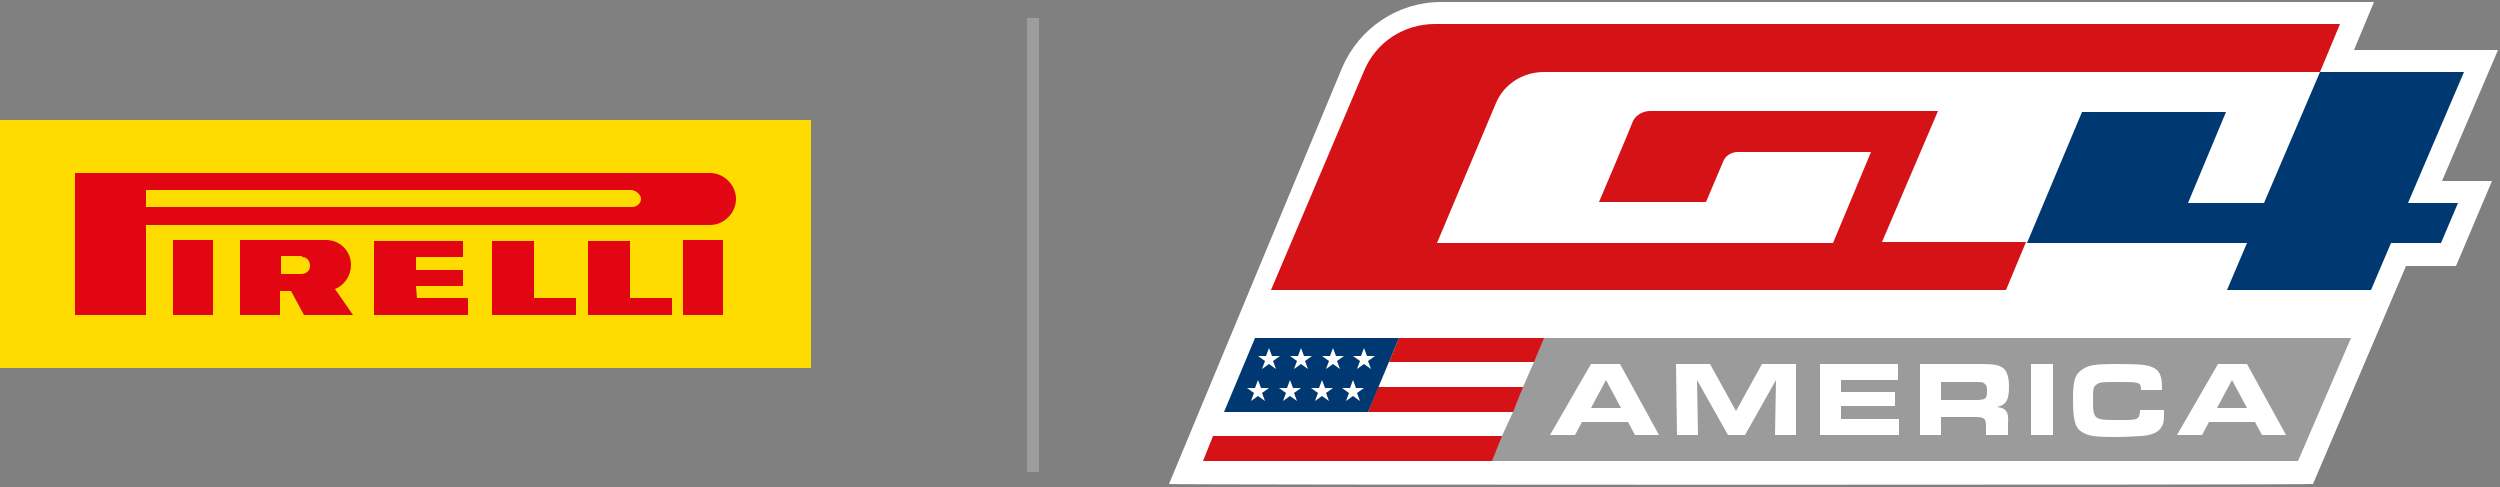 <?xml version="1.0" encoding="utf-8"?>
<!-- Generator: Adobe Illustrator 27.8.0, SVG Export Plug-In . SVG Version: 6.00 Build 0)  -->
<svg version="1.1" id="Layer_1" xmlns="http://www.w3.org/2000/svg" xmlns:xlink="http://www.w3.org/1999/xlink" x="0px" y="0px"
	 viewBox="0 0 250 48.7" style="enable-background:new 0 0 250 48.7;" xml:space="preserve">
<rect x="0" y="0" width="250" height="48.7" fill="#808080" stroke="none"/>
<style type="text/css">
	.st0{fill:#FFDC00;}
	.st1{fill:#E20613;}
	.st2{fill:#9D9D9C;}
	.st3{fill:#FFFFFF;}
	.st4{fill:#9C9B9B;}
	.st5{fill:#D51317;}
	.st6{fill:#003971;}
</style>
<rect y="12" class="st0" width="81.1" height="24.8"/>
<path class="st1" d="M30.1,25.6h-2v1.8h2c0.5,0,0.9-0.3,0.9-0.8s-0.3-0.9-0.8-0.9C30.2,25.6,30.2,25.6,30.1,25.6 M24,24h8.6
	c1.4,0,2.5,1.1,2.5,2.5c0,1-0.6,2-1.6,2.4l1.8,2.6h-4.9l-1.3-2.4H28v2.4h-4V24z M53.4,29.8h4.2v1.7h-8.4v-7.4h4.2L53.4,29.8z
	 M41.7,29.8h5.1v1.7h-9.4v-7.4h8.9v1.6h-4.7V27h4.7v1.6h-4.7L41.7,29.8z M63,29.8h4.2v1.7h-8.4v-7.4H63V29.8z M63.2,19H14.6v1.7
	h48.6c0.5,0,0.9-0.4,0.9-0.8S63.7,19.1,63.2,19L63.2,19 M7.5,17.3H71c1.4,0,2.6,1.2,2.6,2.6s-1.2,2.6-2.6,2.6H14.6v9H7.5V17.3z
	 M17.3,24h4v7.5h-4V24z M68.3,24h4v7.5h-4V24z"/>
<rect x="102.7" y="1.8" class="st2" width="1.2" height="45.4"/>
<path id="Outter_Frame_00000014605438763648328470000000071415835284626109_" class="st3" d="M116.9,48.4l17.3-41.6
	c1.7-4,5.6-6.6,9.9-6.6h93.3l-2,4.8h14.4l-5.6,13.1h5l-3.6,8.5h-5l-9.3,21.8C231.3,48.5,116.9,48.5,116.9,48.4z"/>
<g id="Box_00000168082960191202696230000013339506879926793895_">
	<polygon class="st4" points="153.8,33.8 148.6,46.1 229.8,46.1 235.1,33.8 	"/>
</g>
<g id="America_00000052096902398261200530000004893767979613313687_">
	<path class="st3" d="M159.1,36.4h2.9l3.9,7.1h-2.4l-0.7-1.3h-4.6l-0.7,1.3H155L159.1,36.4z M162.1,40.8l-1.5-2.8l-1.5,2.8H162.1z"
		/>
	<path class="st3" d="M167.6,36.4h3.4l2.6,4.7l2.6-4.7h3.4v7.1h-2.1l0.1-5.5l-3.1,5.5h-1.7l-3.1-5.5l0.1,5.5h-2.1L167.6,36.4
		L167.6,36.4z"/>
	<path class="st3" d="M189.8,36.4V38h-5.7v1.2h5.4v1.4h-5.4v1.3h5.8v1.6H182v-7.1H189.8z"/>
	<path class="st3" d="M192,36.4h6.1c1.3,0,1.8,0.1,2.2,0.4c0.4,0.3,0.6,0.9,0.6,1.9c0,1.3-0.3,1.8-1.2,2c0.9,0.1,1.2,0.5,1.1,1.6
		v1.2h-2.2v-0.9c0-0.8-0.2-0.9-1.2-0.9h-3.3v1.8H192V36.4z M197.5,40c1,0,1.2-0.1,1.2-0.8c0-0.5,0-0.6-0.2-0.8s-0.3-0.2-1-0.2h-3.4
		V40H197.5z"/>
	<path class="st3" d="M203.1,36.4h2.2v7.1h-2.2V36.4z"/>
	<path class="st3" d="M216.4,40.9c0,1,0,1.4-0.2,1.7c-0.3,0.6-0.9,0.9-2,1c-0.4,0-1.3,0.1-2.7,0.1c-2,0-2.7-0.1-3.3-0.5
		c-0.7-0.4-0.9-1.2-0.9-3.3c0-1.9,0.2-2.5,1-3c0.6-0.4,1.3-0.5,3.3-0.5c2.7,0,3.2,0.1,3.8,0.4c0.6,0.3,0.8,0.9,0.8,2V39h-2.1
		c0-0.8-0.2-0.8-2.1-0.8c-1.8,0-2.1,0-2.4,0.3c-0.3,0.2-0.3,0.5-0.3,1.7c0,1.7,0.2,1.8,2.2,1.8c1.6,0,1.8,0,2.1-0.1s0.4-0.4,0.4-0.9
		h2.4V40.9z"/>
	<path class="st3" d="M221.8,36.4h2.9l3.9,7.1h-2.4l-0.7-1.3h-4.6l-0.7,1.3h-2.5L221.8,36.4z M224.7,40.8l-1.5-2.8l-1.5,2.8H224.7z"
		/>
</g>
<g id="GT4_00000150793938455180885270000001206670449586501538_">
	<path class="st5" d="M149.6,10.3l-5.9,14h39.6l3.8-9.1h-13.3c-0.7,0-1.3,0.4-1.5,1l-1.7,4h-10.7c0,0,3.4-8,3.4-8.1
		c0.3-0.6,1-1,1.7-1h28.8l-5.6,13.1h14.4l-2,4.8h-73.5l9.3-21.9c1.2-2.9,4-4.7,7.1-4.7H234l-2,4.8h-77.6
		C152.3,7.2,150.4,8.4,149.6,10.3z"/>
	<g>
		<polygon class="st6" points="240.8,20.3 245.8,20.3 244.1,24.3 239.1,24.3 237.1,29 222.7,29 224.7,24.3 202.7,24.3 208.2,11.2 
			222.6,11.2 218.8,20.3 226.4,20.3 232,7.2 246.4,7.2 		"/>
	</g>
</g>
<g>
	<polygon class="st5" points="154.4,33.8 153.4,36.2 138.9,36.2 139.9,33.8 	"/>
	<polygon class="st5" points="152.3,38.7 151.3,41.2 136.8,41.2 137.8,38.7 	"/>
	<polygon class="st5" points="150.2,43.6 149.2,46.1 120.3,46.1 121.3,43.6 	"/>
	<polygon class="st3" points="153.4,36.2 152.3,38.7 137.8,38.7 138.9,36.2 	"/>
	<polygon class="st3" points="151.3,41.2 150.2,43.6 121.3,43.6 122.4,41.2 	"/>
	<g>
		<polygon class="st6" points="125.5,33.8 122.4,41.2 136.8,41.2 139.9,33.8 		"/>
	</g>
	<g>
		<path id="Star_00000131330921961377597030000014708680556612385434_" class="st3" d="M126.9,34.8l0.3,0.8l0,0h0.8l0,0l-0.7,0.5
			l0,0l0.3,0.8l0,0l-0.7-0.5l0,0l-0.7,0.5l0,0l0.3-0.8l0,0l-0.7-0.5l0,0h0.8l0,0L126.9,34.8L126.9,34.8z"/>
		<path id="Star_00000029738514504574802990000013969777902598246330_" class="st3" d="M130.1,34.8l0.3,0.8l0,0h0.8l0,0l-0.7,0.5
			l0,0l0.3,0.8l0,0l-0.7-0.5l0,0l-0.7,0.5l0,0l0.3-0.8l0,0l-0.7-0.5l0,0h0.8l0,0L130.1,34.8L130.1,34.8z"/>
		<path id="Star_00000153697779916324889340000000754691084282711451_" class="st3" d="M133.3,34.8l0.3,0.8l0,0h0.8l0,0l-0.7,0.5
			l0,0l0.3,0.8l0,0l-0.7-0.5l0,0l-0.7,0.5l0,0l0.3-0.8l0,0l-0.7-0.5l0,0h0.8l0,0L133.3,34.8L133.3,34.8z"/>
		<path id="Star_00000178202845127472970750000007520486620222002836_" class="st3" d="M136.4,34.8l0.3,0.8l0,0h0.8l0,0l-0.7,0.5
			l0,0l0.3,0.8l0,0l-0.7-0.5l0,0l-0.7,0.5l0,0l0.3-0.8l0,0l-0.7-0.5l0,0h0.8l0,0L136.4,34.8L136.4,34.8z"/>
		<path id="Star_00000089543752151336298070000000726036061700521644_" class="st3" d="M125.8,38l0.3,0.8l0,0h0.8l0,0l-0.7,0.5l0,0
			l0.3,0.8l0,0l-0.7-0.5l0,0l-0.7,0.5l0,0l0.3-0.8l0,0l-0.7-0.5l0,0h0.8l0,0L125.8,38L125.8,38z"/>
		<path id="Star_00000059282843835781517290000003300506705658147247_" class="st3" d="M129,38l0.3,0.8l0,0h0.8l0,0l-0.7,0.5l0,0
			l0.3,0.8l0,0l-0.7-0.5l0,0l-0.7,0.5l0,0l0.3-0.8l0,0l-0.7-0.5l0,0h0.8l0,0L129,38L129,38z"/>
		<path id="Star_00000114765753899433229040000002595287054089321873_" class="st3" d="M132.2,38l0.3,0.8l0,0h0.8l0,0l-0.7,0.5l0,0
			l0.3,0.8l0,0l-0.7-0.5l0,0l-0.7,0.5l0,0l0.3-0.8l0,0l-0.7-0.5l0,0h0.8l0,0L132.2,38C132.1,38,132.2,38,132.2,38z"/>
		<path id="Star_00000013882544554332740070000000001652490607228800_" class="st3" d="M135.3,38l0.3,0.8l0,0h0.8l0,0l-0.7,0.5l0,0
			l0.3,0.8l0,0l-0.7-0.5l0,0l-0.7,0.5l0,0l0.3-0.8l0,0l-0.7-0.5l0,0h0.8l0,0L135.3,38L135.3,38z"/>
	</g>
</g>
</svg>
